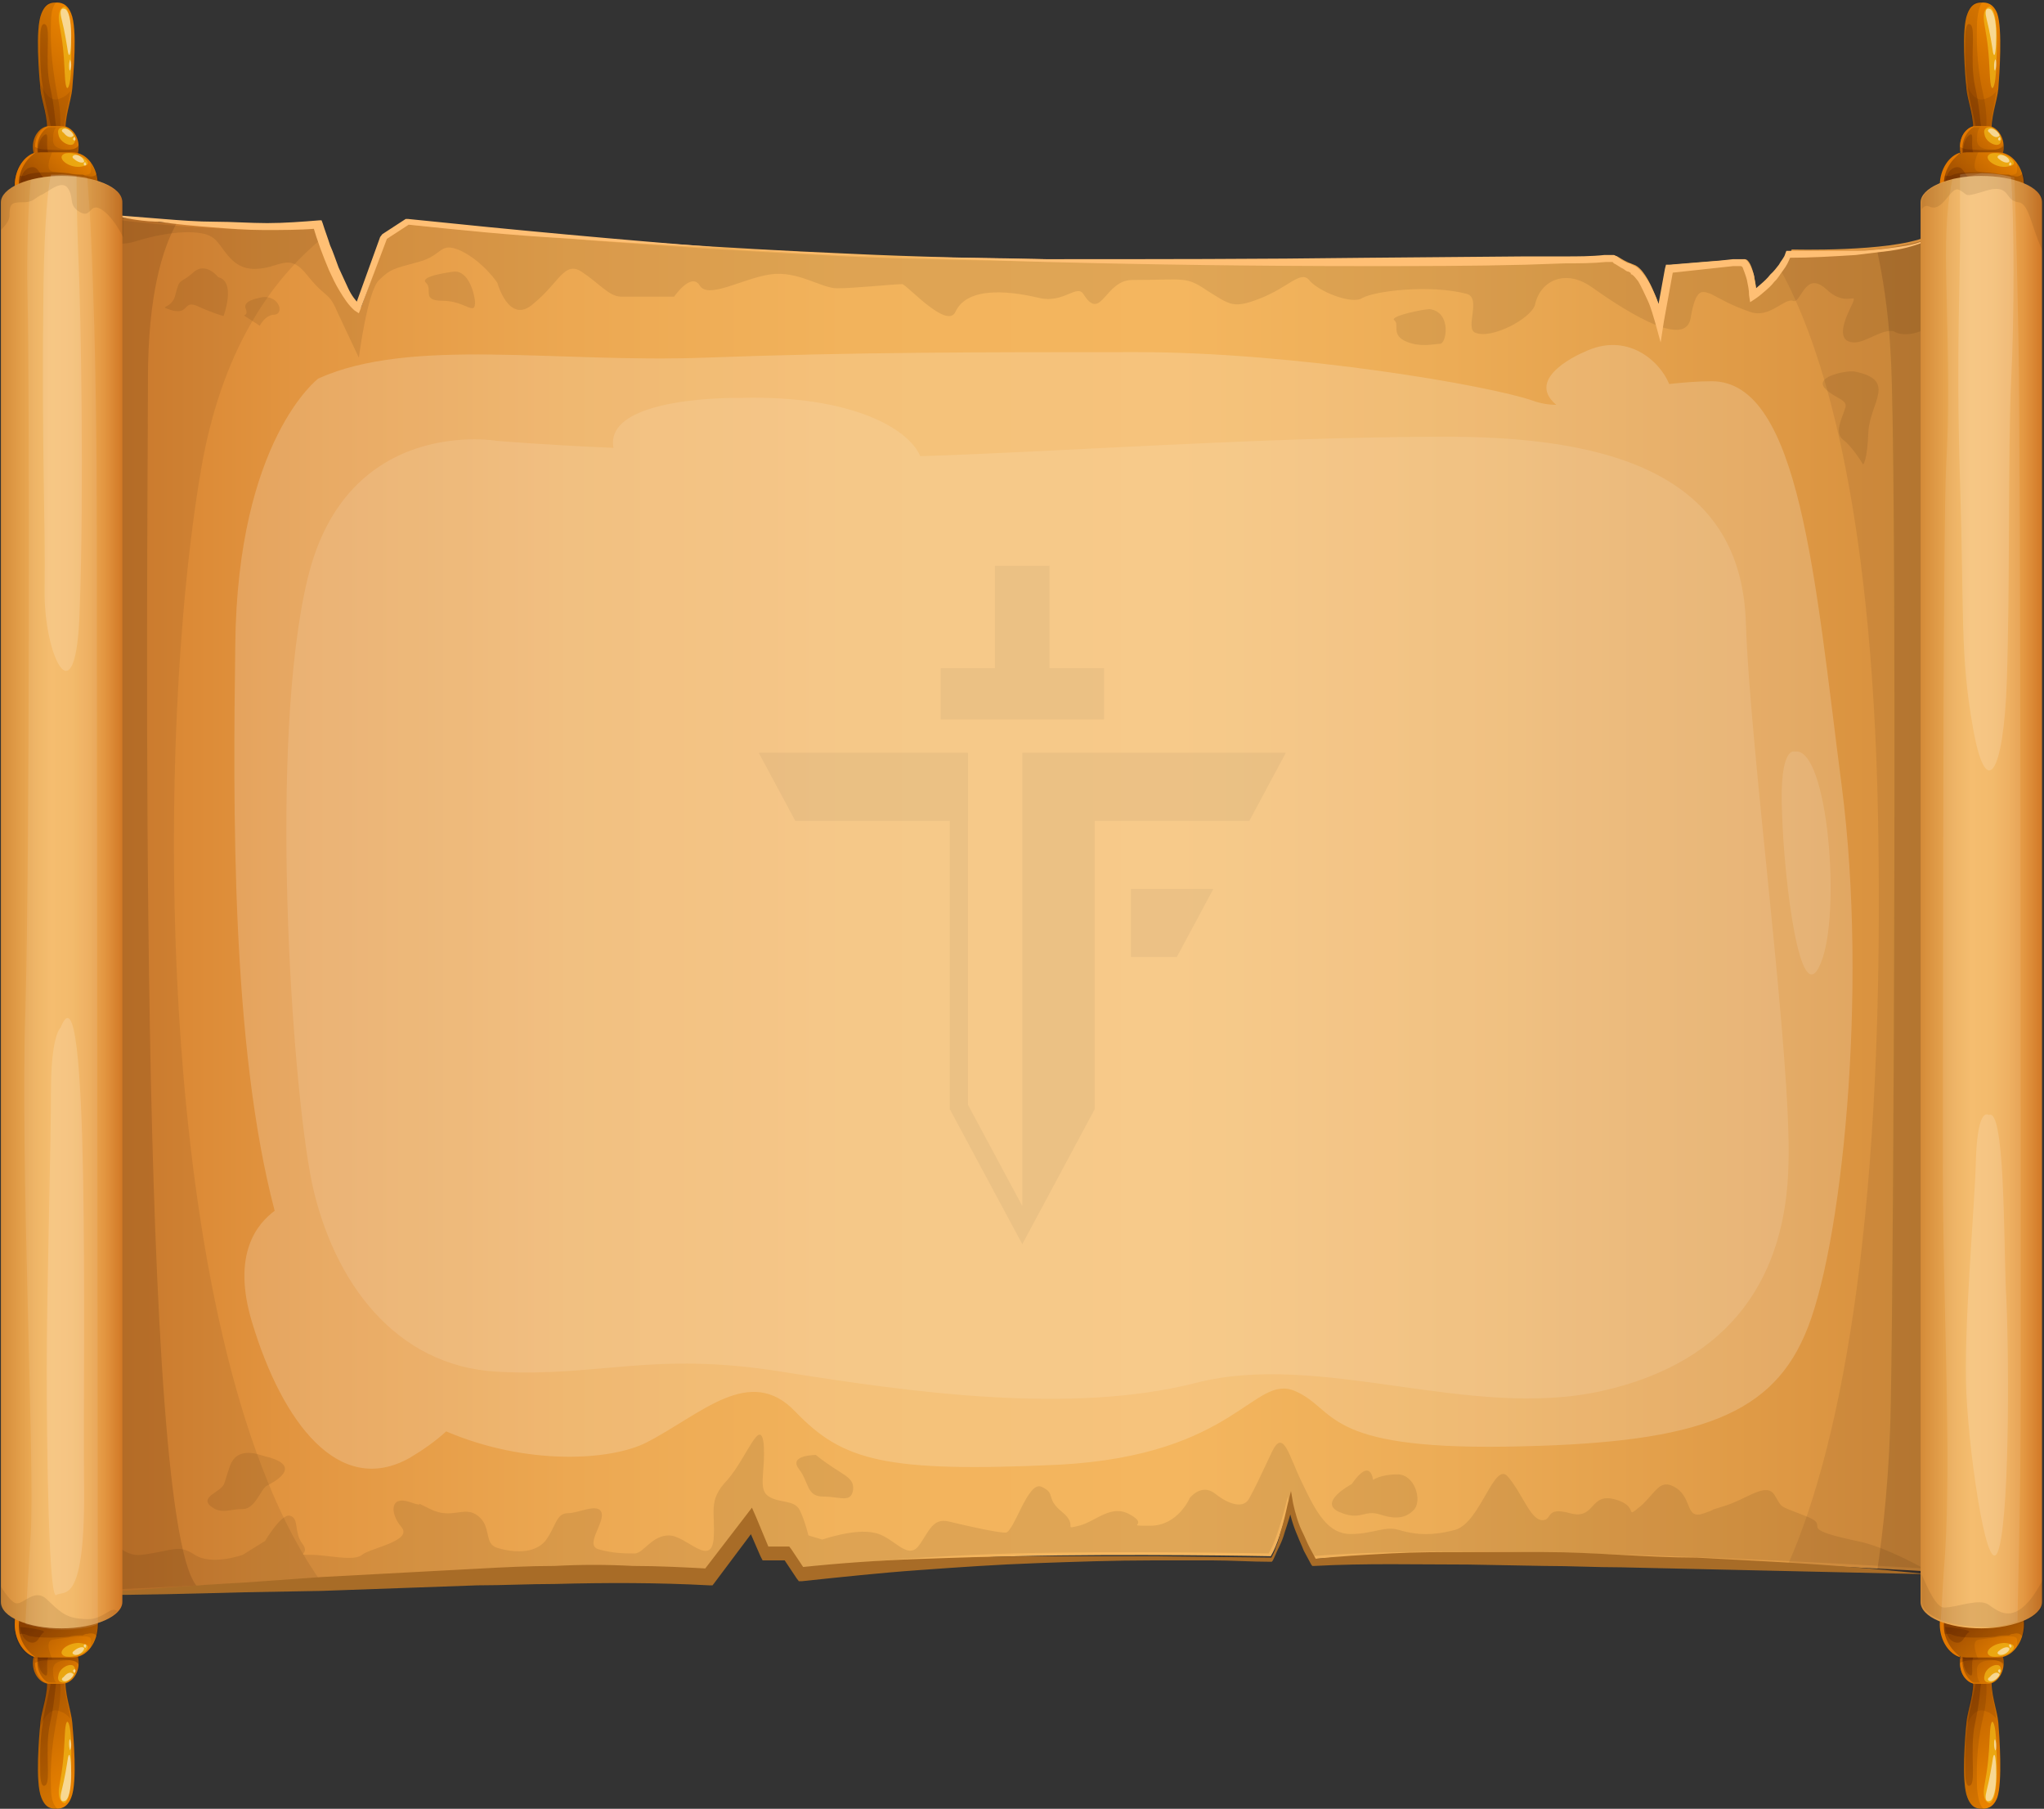 <svg width="1691" height="1496" viewBox="0 0 1691 1496" fill="none" xmlns="http://www.w3.org/2000/svg">
<rect x="0" y="0" width="1691" height="1496" fill="#333333" stroke="none"/>
<path d="M1652.35 11.277C1648.83 2.098 1642.66 2.098 1640.02 2.098C1636.49 2.098 1631.2 2.098 1627.68 11.277C1622.39 23.898 1625.91 62.908 1626.8 73.234C1627.68 83.56 1633.85 97.328 1632.08 111.096C1631.2 117.981 1635.61 116.833 1640.02 114.539C1644.42 116.833 1648.83 117.981 1647.95 111.096C1646.18 98.476 1652.35 83.56 1653.24 73.234C1654.12 61.761 1656.76 23.898 1652.35 11.277Z" fill="url(#paint0_linear_9_7167)"/>
<path opacity="0.11" d="M1635.61 18.16C1636.49 7.834 1638.25 3.245 1640.9 0.95H1640.02C1636.49 0.95 1631.2 0.95 1627.68 10.129C1622.39 22.75 1625.91 61.76 1626.8 72.086C1627.68 82.412 1633.85 96.18 1632.08 109.948C1631.2 116.832 1635.61 115.685 1640.02 113.39C1640.02 113.39 1640.9 113.39 1640.9 114.538C1641.78 113.39 1642.66 113.39 1642.66 113.39C1642.66 113.39 1645.3 98.475 1640.9 78.97C1636.49 59.465 1634.73 41.107 1635.61 18.16Z" fill="#2B0004"/>
<path opacity="0.09" d="M1625.91 66.351C1625.91 68.646 1625.91 70.941 1625.91 72.088C1626.8 82.414 1632.96 96.183 1631.2 109.951C1630.32 116.835 1634.73 115.687 1639.13 113.393C1643.54 115.687 1647.95 116.835 1647.07 109.951C1646.18 98.477 1650.59 85.856 1651.47 75.53C1649.71 77.825 1647.07 80.12 1643.54 81.267C1633.85 85.856 1628.56 74.383 1625.91 66.351Z" fill="#2B0004"/>
<path opacity="0.18" d="M1625.91 29.631C1625.91 29.631 1625.91 17.01 1630.32 20.452C1634.73 23.894 1629.44 50.283 1633.85 70.936C1638.25 91.588 1637.37 95.03 1639.13 105.356C1640.02 116.83 1635.61 115.682 1634.73 106.504C1633.85 98.472 1629.44 84.704 1627.68 69.788C1625.03 56.02 1625.91 29.631 1625.91 29.631Z" fill="#2B0004"/>
<path d="M1657.64 121.421C1657.64 130.6 1651.47 138.631 1644.42 138.631H1634.73C1626.79 138.631 1621.51 130.6 1621.51 121.421C1621.51 112.242 1627.68 104.211 1634.73 104.211H1644.42C1651.47 104.211 1657.64 112.242 1657.64 121.421Z" fill="url(#paint1_linear_9_7167)"/>
<path opacity="0.09" d="M1635.61 138.633H1644.42C1652.35 138.633 1657.64 130.602 1657.64 121.423C1657.64 120.276 1657.64 119.128 1657.64 117.981C1656.76 120.276 1655 123.718 1649.71 123.718C1641.78 123.718 1634.73 122.57 1635.61 114.539C1635.61 106.507 1638.25 105.36 1638.25 105.36H1634.73C1626.79 105.36 1621.51 113.392 1621.51 122.57C1621.51 127.16 1623.27 131.749 1625.03 134.044C1627.68 135.191 1631.2 137.486 1635.61 138.633Z" fill="#2B0004"/>
<path opacity="0.18" d="M1624.15 127.156C1624.15 127.156 1623.27 116.829 1628.56 112.24C1633.85 107.651 1630.32 117.977 1632.08 124.861C1634.73 131.745 1627.68 129.45 1624.15 127.156Z" fill="#2B0004"/>
<path d="M1633.85 104.211C1626.79 105.358 1621.51 112.242 1621.51 121.421C1621.51 126.01 1622.39 129.452 1624.15 131.747C1624.15 130.6 1624.15 130.6 1624.15 129.452C1620.63 112.242 1632.08 105.358 1633.85 104.211Z" fill="#E37800"/>
<path opacity="0.18" d="M1657.64 120.273C1655.88 123.715 1649.71 124.862 1632.08 123.715C1625.91 123.715 1623.27 122.568 1621.51 121.42C1621.51 130.599 1627.68 137.483 1634.73 137.483H1644.42C1651.47 138.631 1657.64 130.599 1657.64 120.273C1657.64 121.42 1657.64 121.42 1657.64 120.273Z" fill="#2B0004"/>
<path d="M1674.39 153.546C1674.39 168.462 1664.69 181.083 1653.23 181.083H1626.79C1615.34 181.083 1605.64 168.462 1605.64 153.546C1605.64 138.631 1615.34 126.01 1626.79 126.01H1653.23C1664.69 126.01 1674.39 138.631 1674.39 153.546Z" fill="url(#paint2_linear_9_7167)"/>
<path opacity="0.09" d="M1674.39 153.546C1674.39 146.662 1671.74 139.778 1668.22 134.041C1669.1 137.483 1669.1 140.925 1668.22 143.22C1665.57 146.662 1648.83 143.22 1638.25 142.073C1629.44 142.073 1635.61 128.304 1636.49 126.01H1625.91C1614.46 126.01 1604.76 138.631 1604.76 153.546C1604.76 168.462 1614.46 181.083 1625.91 181.083H1652.35C1664.69 181.083 1674.39 168.462 1674.39 153.546Z" fill="#2B0004"/>
<path opacity="0.18" d="M1609.17 151.252C1609.17 151.252 1610.05 140.926 1617.1 138.631C1624.15 136.336 1625.03 144.368 1628.56 146.662C1632.97 148.957 1611.81 151.252 1609.17 151.252Z" fill="#2B0004"/>
<path opacity="0.18" d="M1665.57 145.518C1664.69 145.518 1663.81 145.518 1662.05 144.37C1658.52 144.37 1654.12 144.37 1650.59 143.223C1638.25 142.076 1621.51 142.076 1616.22 144.37C1611.81 146.665 1608.29 145.518 1607.41 143.223C1606.52 146.665 1606.52 148.96 1606.52 152.402C1606.52 155.844 1607.41 160.433 1608.29 163.875C1612.69 167.317 1620.63 170.759 1632.96 174.201C1648.83 177.643 1659.4 177.643 1666.46 175.349C1671.74 170.759 1675.27 162.728 1675.27 153.549C1675.27 150.107 1674.39 146.665 1673.51 143.223C1671.74 145.518 1669.1 146.665 1665.57 145.518Z" fill="#2B0004"/>
<path d="M1622.39 126.01C1612.69 128.304 1604.76 139.778 1604.76 153.546C1604.76 158.136 1605.64 162.725 1607.41 166.167C1608.29 162.725 1608.29 159.283 1608.29 155.841C1606.52 137.483 1619.74 128.304 1622.39 126.01Z" fill="#E37800"/>
<path opacity="0.66" d="M1646.18 5.538C1646.18 5.538 1639.13 5.538 1641.78 20.453C1644.42 35.369 1645.3 42.253 1646.18 61.758C1647.07 82.41 1651.47 70.937 1651.47 53.726C1652.35 36.516 1653.24 8.98 1646.18 5.538Z" fill="#F4BF1A"/>
<path opacity="0.54" d="M1647.06 7.833C1645.3 6.685 1640.9 5.538 1643.54 15.864C1646.18 26.19 1647.95 37.664 1648.83 43.401C1650.59 50.285 1651.47 38.811 1651.47 29.632C1651.47 21.601 1650.59 11.275 1647.06 7.833Z" fill="white"/>
<path opacity="0.66" d="M1647.07 105.359C1647.07 105.359 1640.01 104.212 1641.78 111.096C1642.66 117.98 1653.23 122.569 1655 117.98C1657.64 112.243 1649.71 105.359 1647.07 105.359Z" fill="#F4BF1A"/>
<path opacity="0.54" d="M1646.18 106.508C1646.18 106.508 1642.66 107.656 1646.18 109.95C1648.83 113.392 1652.35 114.54 1654.12 112.245C1655 111.098 1649.71 105.361 1646.18 106.508Z" fill="white"/>
<path opacity="0.54" d="M1654.12 113.388C1654.12 113.388 1652.35 114.535 1653.24 115.682C1654.12 116.83 1655 115.682 1655 115.682C1655 114.535 1655 113.388 1654.12 113.388Z" fill="white"/>
<path opacity="0.54" d="M1651.47 53.731C1651.47 56.026 1650.59 58.32 1650.59 58.32C1649.71 58.32 1649.71 56.026 1649.71 53.731C1649.71 51.436 1650.59 49.142 1650.59 49.142C1651.47 49.142 1651.47 51.436 1651.47 53.731Z" fill="white"/>
<path opacity="0.66" d="M1655 127.16C1655 127.16 1646.18 124.865 1644.42 129.455C1643.54 134.044 1654.12 139.781 1662.05 137.486C1670.86 136.339 1663.81 129.455 1655 127.16Z" fill="#F4BF1A"/>
<path opacity="0.54" d="M1654.12 128.303C1654.12 128.303 1650.59 129.45 1654.12 131.745C1656.76 134.04 1660.29 135.187 1662.05 134.04C1663.81 131.745 1657.64 127.156 1654.12 128.303Z" fill="white"/>
<path opacity="0.54" d="M1662.93 134.043C1662.93 134.043 1662.05 135.19 1662.05 136.338C1662.93 137.485 1663.81 136.338 1663.81 136.338C1664.69 135.19 1663.81 135.19 1662.93 134.043Z" fill="white"/>
<path d="M58.917 11.277C55.392 2.098 49.222 2.098 46.578 2.098C43.053 2.098 37.765 2.098 34.24 11.277C28.952 23.898 32.477 62.908 33.358 73.234C34.24 83.56 40.409 97.328 38.646 111.096C37.765 117.981 42.172 116.833 46.578 114.539C50.985 116.833 55.392 117.981 54.51 111.096C52.748 98.476 58.917 83.56 59.798 73.234C60.679 61.761 64.205 23.898 58.917 11.277Z" fill="url(#paint3_linear_9_7167)"/>
<path opacity="0.11" d="M42.172 18.16C42.172 7.834 44.816 3.245 47.46 0.95H46.578C43.053 0.95 37.765 0.95 34.24 10.129C28.952 22.75 32.477 61.76 33.358 72.086C34.24 82.412 40.409 96.18 38.646 109.948C37.765 116.832 42.172 115.685 46.578 113.39C46.578 113.39 47.46 113.39 47.46 114.538C48.341 113.39 49.222 113.39 49.222 113.39C49.222 113.39 51.866 98.475 47.46 78.97C43.934 59.465 41.29 41.107 42.172 18.16Z" fill="#2B0004"/>
<path opacity="0.09" d="M32.477 66.351C32.477 68.646 32.477 70.941 32.477 72.088C33.358 82.414 39.527 96.183 37.765 109.951C36.883 116.835 41.29 115.687 45.696 113.393C50.103 115.687 54.51 116.835 53.628 109.951C51.866 98.477 57.154 85.856 58.035 75.53C56.272 77.825 53.628 80.12 50.103 81.267C41.29 85.856 35.12 74.383 32.477 66.351Z" fill="#2B0004"/>
<path opacity="0.18" d="M33.358 29.631C33.358 29.631 33.358 17.01 37.765 20.452C42.172 23.894 36.884 50.283 41.29 70.936C45.697 91.588 44.816 95.03 46.578 105.356C47.459 116.83 43.053 115.682 42.172 106.504C41.29 98.472 36.884 84.704 35.121 69.788C32.477 56.02 33.358 29.631 33.358 29.631Z" fill="#2B0004"/>
<path d="M65.086 121.421C65.086 130.6 58.917 138.631 50.985 138.631H41.291C33.359 138.631 27.189 130.6 27.189 121.421C27.189 112.242 33.359 104.211 41.291 104.211H50.985C58.917 104.211 65.086 112.242 65.086 121.421Z" fill="url(#paint4_linear_9_7167)"/>
<path opacity="0.09" d="M43.053 138.633H51.867C59.798 138.633 65.968 130.602 65.968 121.423C65.968 120.276 65.968 119.128 65.968 117.981C65.087 120.276 63.324 123.718 58.036 123.718C50.104 123.718 43.053 122.57 43.935 114.539C43.935 106.507 46.579 105.36 46.579 105.36H43.053C35.121 105.36 28.952 113.392 28.952 122.57C28.952 127.16 30.715 131.749 32.477 134.044C35.121 135.191 37.765 137.486 43.053 138.633Z" fill="#2B0004"/>
<path opacity="0.18" d="M31.595 127.156C31.595 127.156 30.714 116.829 36.002 112.24C41.29 107.651 37.765 117.977 39.527 124.861C41.29 131.745 34.239 129.45 31.595 127.156Z" fill="#2B0004"/>
<path d="M41.291 104.211C34.24 105.358 28.952 112.242 28.952 121.421C28.952 126.01 29.834 129.452 31.596 131.747C31.596 130.6 31.596 130.6 31.596 129.452C28.071 112.242 38.647 105.358 41.291 104.211Z" fill="#E37800"/>
<path opacity="0.18" d="M65.086 120.273C63.324 123.715 57.154 124.862 39.528 123.715C33.359 123.715 30.715 122.568 28.952 121.42C28.952 130.599 35.121 137.483 42.172 137.483H51.867C58.917 138.631 65.086 130.599 65.086 120.273C65.086 121.42 65.086 121.42 65.086 120.273Z" fill="#2B0004"/>
<path d="M80.949 153.546C80.949 168.462 71.254 181.083 59.797 181.083H33.358C21.9 181.083 12.206 168.462 12.206 153.546C12.206 138.631 21.9 126.01 33.358 126.01H59.797C72.136 126.01 80.949 138.631 80.949 153.546Z" fill="url(#paint5_linear_9_7167)"/>
<path opacity="0.09" d="M80.949 153.546C80.949 146.662 78.305 139.778 74.78 134.041C75.661 137.483 75.661 140.925 74.78 143.22C72.136 146.662 55.391 143.22 44.815 142.073C36.002 142.073 42.171 128.304 43.052 126.01H32.477C21.019 126.01 11.325 138.631 11.325 153.546C11.325 168.462 21.019 181.083 32.477 181.083H58.916C72.136 181.083 80.949 168.462 80.949 153.546Z" fill="#2B0004"/>
<path opacity="0.18" d="M16.613 151.252C16.613 151.252 17.494 140.926 24.545 138.631C31.595 136.336 32.477 144.368 36.002 146.662C39.527 148.957 18.375 151.252 16.613 151.252Z" fill="#2B0004"/>
<path opacity="0.18" d="M72.136 145.518C71.255 145.518 70.374 145.518 68.611 144.37C65.086 144.37 60.679 144.37 57.154 143.223C44.815 142.076 28.07 142.076 22.782 144.37C18.375 146.665 14.85 145.518 13.969 143.223C13.088 146.665 13.087 148.96 13.087 152.402C13.087 155.844 13.969 160.433 14.85 163.875C19.257 167.317 27.189 170.759 39.527 174.201C55.391 177.643 65.967 177.643 73.018 175.349C78.305 170.759 81.831 162.728 81.831 153.549C81.831 150.107 80.95 146.665 80.068 143.223C79.187 145.518 76.543 146.665 72.136 145.518Z" fill="#2B0004"/>
<path d="M29.832 126.01C20.137 128.304 12.206 139.778 12.206 153.546C12.206 158.136 13.087 162.725 14.85 166.167C15.731 162.725 15.731 159.283 15.731 155.841C13.968 137.483 26.307 128.304 29.832 126.01Z" fill="#E37800"/>
<path opacity="0.66" d="M53.629 5.538C53.629 5.538 46.578 5.538 49.222 20.453C51.866 35.369 52.748 42.253 53.629 61.758C54.51 82.41 58.917 70.937 58.917 53.726C58.917 36.516 59.798 8.98 53.629 5.538Z" fill="#F4BF1A"/>
<path opacity="0.54" d="M54.51 7.833C52.748 6.685 48.341 5.538 50.985 15.864C53.629 26.19 55.392 37.664 56.273 43.401C58.035 50.285 58.917 38.811 58.917 29.632C58.917 21.601 58.035 11.275 54.51 7.833Z" fill="white"/>
<path opacity="0.66" d="M53.627 105.359C53.627 105.359 46.577 104.212 48.339 111.096C49.221 117.98 59.797 122.569 61.559 117.98C65.085 112.243 56.271 105.359 53.627 105.359Z" fill="#F4BF1A"/>
<path opacity="0.54" d="M52.748 106.508C52.748 106.508 49.223 107.656 52.748 109.95C55.392 113.392 58.917 114.54 60.68 112.245C61.561 111.098 56.273 105.361 52.748 106.508Z" fill="white"/>
<path opacity="0.54" d="M61.56 113.388C61.56 113.388 59.798 114.535 60.679 115.682C61.56 116.83 62.442 115.682 62.442 115.682C62.442 114.535 62.442 113.388 61.56 113.388Z" fill="white"/>
<path opacity="0.54" d="M58.916 53.731C58.916 56.026 58.035 58.32 58.035 58.32C57.154 58.32 57.154 56.026 57.154 53.731C57.154 51.436 58.035 49.142 58.035 49.142C58.035 49.142 58.916 51.436 58.916 53.731Z" fill="white"/>
<path opacity="0.66" d="M61.56 127.16C61.56 127.16 52.747 124.865 50.984 129.455C50.103 134.044 60.679 139.781 68.611 137.486C77.424 136.339 70.373 129.455 61.56 127.16Z" fill="#F4BF1A"/>
<path opacity="0.54" d="M61.56 128.303C61.56 128.303 58.035 129.45 61.56 131.745C64.204 134.04 67.729 135.187 69.492 134.04C70.373 131.745 65.085 127.156 61.56 128.303Z" fill="white"/>
<path opacity="0.54" d="M70.374 134.043C70.374 134.043 68.611 135.19 69.492 136.338C70.374 137.485 71.255 136.338 71.255 136.338C71.255 135.19 71.255 135.19 70.374 134.043Z" fill="white"/>
<path d="M1652.35 1486.77C1648.83 1495.95 1642.66 1495.95 1640.02 1495.95C1636.49 1495.95 1631.2 1495.95 1627.68 1486.77C1622.39 1474.15 1625.92 1435.14 1626.8 1424.81C1627.68 1414.49 1633.85 1400.72 1632.08 1386.95C1631.2 1380.07 1635.61 1381.21 1640.02 1383.51C1644.42 1381.21 1648.83 1380.07 1647.95 1386.95C1646.19 1399.57 1652.36 1414.49 1653.24 1424.81C1654.12 1435.14 1656.76 1474.15 1652.35 1486.77Z" fill="url(#paint6_linear_9_7167)"/>
<path opacity="0.11" d="M1635.61 1478.74C1636.49 1489.07 1638.25 1493.66 1640.9 1495.95H1640.02C1636.49 1495.95 1631.2 1495.95 1627.68 1486.77C1622.39 1474.15 1625.92 1435.14 1626.8 1424.81C1627.68 1414.49 1633.85 1400.72 1632.08 1386.95C1631.2 1380.07 1635.61 1381.21 1640.02 1383.51H1640.9C1641.78 1384.66 1642.66 1384.66 1642.66 1384.66C1642.66 1384.66 1645.3 1399.57 1640.9 1419.08C1636.49 1437.43 1634.73 1455.79 1635.61 1478.74Z" fill="#2B0004"/>
<path opacity="0.09" d="M1625.92 1430.55C1625.92 1428.26 1625.92 1425.96 1625.92 1424.81C1626.8 1414.49 1632.97 1400.72 1631.2 1386.95C1630.32 1380.07 1634.73 1381.21 1639.13 1383.51C1643.54 1381.21 1647.95 1380.07 1647.07 1386.95C1646.19 1398.42 1650.59 1411.05 1651.47 1421.37C1649.71 1419.08 1647.07 1416.78 1643.54 1415.64C1633.85 1411.05 1628.56 1422.52 1625.92 1430.55Z" fill="#2B0004"/>
<path opacity="0.18" d="M1625.91 1467.27C1625.91 1467.27 1625.91 1479.89 1630.32 1476.44C1634.73 1473 1629.44 1446.61 1633.85 1425.96C1638.25 1405.31 1637.37 1401.87 1639.13 1391.54C1640.02 1380.07 1635.61 1381.21 1634.73 1390.39C1633.85 1398.42 1629.44 1412.19 1627.68 1427.11C1625.03 1440.88 1625.91 1467.27 1625.91 1467.27Z" fill="#2B0004"/>
<path d="M1657.64 1375.48C1657.64 1366.3 1651.47 1358.27 1644.42 1358.27H1634.73C1626.8 1358.27 1621.51 1366.3 1621.51 1375.48C1621.51 1384.66 1627.68 1392.69 1634.73 1392.69H1644.42C1651.47 1392.69 1657.64 1384.66 1657.64 1375.48Z" fill="url(#paint7_linear_9_7167)"/>
<path opacity="0.09" d="M1635.61 1358.27H1644.42C1652.35 1358.27 1657.64 1366.3 1657.64 1375.48C1657.64 1376.63 1657.64 1377.77 1657.64 1378.92C1656.76 1376.63 1655 1373.18 1649.71 1373.18C1641.78 1373.18 1634.73 1374.33 1635.61 1382.36C1635.61 1390.39 1638.25 1391.54 1638.25 1391.54H1634.73C1626.8 1391.54 1621.51 1383.51 1621.51 1374.33C1621.51 1369.74 1623.27 1365.15 1625.03 1362.86C1627.68 1361.71 1631.2 1359.42 1635.61 1358.27Z" fill="#2B0004"/>
<path opacity="0.18" d="M1624.15 1369.74C1624.15 1369.74 1623.27 1380.07 1628.56 1384.66C1633.85 1389.25 1630.32 1378.92 1632.09 1372.04C1634.73 1365.15 1627.68 1367.45 1624.15 1369.74Z" fill="#2B0004"/>
<path d="M1633.85 1392.69C1626.8 1391.54 1621.51 1384.65 1621.51 1375.48C1621.51 1370.89 1622.39 1367.44 1624.15 1365.15C1624.15 1366.3 1624.15 1366.3 1624.15 1367.44C1620.63 1384.65 1632.08 1391.54 1633.85 1392.69Z" fill="#E37800"/>
<path opacity="0.18" d="M1657.64 1376.63C1655.88 1373.18 1649.71 1372.04 1632.08 1373.18C1625.91 1373.18 1623.27 1374.33 1621.51 1375.48C1621.51 1366.3 1627.68 1359.42 1634.73 1359.42H1644.42C1651.47 1358.27 1657.64 1366.3 1657.64 1376.63C1657.64 1375.48 1657.64 1375.48 1657.64 1376.63Z" fill="#2B0004"/>
<path d="M1674.39 1343.35C1674.39 1328.44 1664.69 1315.81 1653.24 1315.81H1626.8C1615.34 1315.81 1605.64 1328.44 1605.64 1343.35C1605.64 1358.27 1615.34 1370.89 1626.8 1370.89H1653.24C1664.69 1370.89 1674.39 1358.27 1674.39 1343.35Z" fill="url(#paint8_linear_9_7167)"/>
<path opacity="0.09" d="M1674.39 1343.35C1674.39 1350.24 1671.74 1357.12 1668.22 1362.86C1669.1 1359.42 1669.1 1355.97 1668.22 1354.83C1665.57 1351.38 1648.83 1354.83 1638.25 1355.97C1629.44 1355.97 1635.61 1369.74 1636.49 1372.04H1625.91C1614.46 1372.04 1604.76 1359.42 1604.76 1344.5C1604.76 1329.59 1614.46 1316.96 1625.91 1316.96H1652.35C1664.69 1315.82 1674.39 1328.44 1674.39 1343.35Z" fill="#2B0004"/>
<path opacity="0.18" d="M1609.17 1345.65C1609.17 1345.65 1610.05 1355.97 1617.1 1358.27C1624.15 1360.56 1625.03 1352.53 1628.56 1350.24C1632.97 1347.94 1611.81 1345.65 1609.17 1345.65Z" fill="#2B0004"/>
<path opacity="0.18" d="M1665.57 1351.39C1664.69 1351.39 1663.81 1351.39 1662.05 1352.53C1658.52 1352.53 1654.12 1352.53 1650.59 1353.68C1638.25 1354.83 1621.51 1354.83 1616.22 1352.53C1611.81 1350.24 1608.29 1351.39 1607.41 1353.68C1606.53 1350.24 1606.53 1347.94 1606.53 1344.5C1606.53 1341.06 1607.41 1336.47 1608.29 1333.03C1612.7 1329.59 1620.63 1326.14 1632.97 1322.7C1648.83 1319.26 1659.41 1319.26 1666.46 1321.55C1671.74 1326.14 1675.27 1334.18 1675.27 1343.35C1675.27 1346.8 1674.39 1350.24 1673.51 1353.68C1671.74 1351.39 1669.1 1350.24 1665.57 1351.39Z" fill="#2B0004"/>
<path d="M1622.39 1370.89C1612.7 1368.59 1604.76 1357.12 1604.76 1343.35C1604.76 1338.76 1605.64 1334.17 1607.41 1330.73C1608.29 1334.17 1608.29 1337.61 1608.29 1341.05C1606.53 1359.41 1619.75 1368.59 1622.39 1370.89Z" fill="#E37800"/>
<path opacity="0.66" d="M1646.19 1491.36C1646.19 1491.36 1639.14 1491.36 1641.78 1476.44C1644.42 1461.53 1645.3 1454.64 1646.19 1435.14C1647.07 1414.49 1651.47 1425.96 1651.47 1443.17C1652.36 1460.38 1653.24 1487.92 1646.19 1491.36Z" fill="#F4BF1A"/>
<path opacity="0.54" d="M1647.07 1489.06C1645.3 1490.21 1640.9 1491.36 1643.54 1481.03C1646.18 1470.71 1647.95 1459.23 1648.83 1453.5C1650.59 1446.61 1651.47 1458.09 1651.47 1467.26C1651.47 1475.3 1650.59 1485.62 1647.07 1489.06Z" fill="white"/>
<path opacity="0.66" d="M1647.07 1391.54C1647.07 1391.54 1640.02 1392.69 1641.78 1385.8C1642.66 1378.92 1653.24 1374.33 1655 1378.92C1657.64 1384.65 1649.71 1391.54 1647.07 1391.54Z" fill="#F4BF1A"/>
<path opacity="0.54" d="M1646.19 1390.39C1646.19 1390.39 1642.66 1389.25 1646.19 1386.95C1648.83 1383.51 1652.35 1382.36 1654.12 1384.66C1655 1385.8 1649.71 1391.54 1646.19 1390.39Z" fill="white"/>
<path opacity="0.54" d="M1654.12 1383.51C1654.12 1383.51 1652.36 1382.36 1653.24 1381.22C1654.12 1380.07 1655 1381.22 1655 1381.22C1655 1382.36 1655 1383.51 1654.12 1383.51Z" fill="white"/>
<path opacity="0.54" d="M1651.47 1443.17C1651.47 1440.88 1650.59 1438.58 1650.59 1438.58C1649.71 1438.58 1649.71 1440.88 1649.71 1443.17C1649.71 1445.47 1650.59 1447.76 1650.59 1447.76C1651.47 1447.76 1651.47 1445.47 1651.47 1443.17Z" fill="white"/>
<path opacity="0.66" d="M1655 1369.74C1655 1369.74 1646.19 1372.03 1644.42 1367.45C1643.54 1362.86 1654.12 1357.12 1662.05 1359.41C1670.86 1360.56 1663.81 1368.59 1655 1369.74Z" fill="#F4BF1A"/>
<path opacity="0.54" d="M1654.12 1368.6C1654.12 1368.6 1650.59 1367.45 1654.12 1365.15C1656.76 1362.86 1660.29 1361.71 1662.05 1362.86C1663.81 1365.15 1657.64 1369.74 1654.12 1368.6Z" fill="white"/>
<path opacity="0.54" d="M1662.93 1362.86C1662.93 1362.86 1662.05 1361.71 1662.05 1360.56C1662.93 1359.41 1663.81 1360.56 1663.81 1360.56C1664.69 1361.71 1663.81 1362.86 1662.93 1362.86Z" fill="white"/>
<path d="M58.917 1486.77C55.392 1495.95 49.222 1495.95 46.578 1495.95C43.053 1495.95 37.765 1495.95 34.24 1486.77C28.952 1474.15 32.477 1435.14 33.358 1424.81C34.24 1414.49 40.409 1400.72 38.646 1386.95C37.765 1380.07 42.172 1381.21 46.578 1383.51C50.985 1381.21 55.392 1380.07 54.51 1386.95C52.748 1399.57 58.917 1414.49 59.798 1424.81C60.679 1435.14 64.205 1474.15 58.917 1486.77Z" fill="url(#paint9_linear_9_7167)"/>
<path opacity="0.11" d="M42.172 1478.74C42.172 1489.07 44.816 1493.66 47.46 1495.95H46.578C43.053 1495.95 37.765 1495.95 34.24 1486.77C28.952 1474.15 32.477 1435.14 33.358 1424.81C34.24 1414.49 40.409 1400.72 38.646 1386.95C37.765 1380.07 42.172 1381.21 46.578 1383.51H47.46C48.341 1384.66 49.222 1384.66 49.222 1384.66C49.222 1384.66 51.866 1399.57 47.46 1419.08C43.934 1437.43 41.29 1455.79 42.172 1478.74Z" fill="#2B0004"/>
<path opacity="0.09" d="M32.477 1430.55C32.477 1428.26 32.477 1425.96 32.477 1424.81C33.358 1414.49 39.527 1400.72 37.765 1386.95C36.883 1380.07 41.29 1381.21 45.696 1383.51C50.103 1381.21 54.51 1380.07 53.628 1386.95C51.866 1398.42 57.154 1411.05 58.035 1421.37C56.272 1419.08 53.628 1416.78 50.103 1415.64C41.29 1411.05 35.12 1422.52 32.477 1430.55Z" fill="#2B0004"/>
<path opacity="0.18" d="M33.358 1467.27C33.358 1467.27 33.358 1479.89 37.765 1476.44C42.172 1473 36.884 1446.61 41.29 1425.96C45.697 1405.31 44.816 1401.87 46.578 1391.54C47.459 1380.07 43.053 1381.21 42.172 1390.39C41.29 1398.42 36.884 1412.19 35.121 1427.11C32.477 1440.88 33.358 1467.27 33.358 1467.27Z" fill="#2B0004"/>
<path d="M65.086 1375.48C65.086 1366.3 58.917 1358.27 50.985 1358.27H41.291C33.359 1358.27 27.189 1366.3 27.189 1375.48C27.189 1384.66 33.359 1392.69 41.291 1392.69H50.985C58.917 1392.69 65.086 1384.66 65.086 1375.48Z" fill="url(#paint10_linear_9_7167)"/>
<path opacity="0.09" d="M43.053 1358.27H51.867C59.798 1358.27 65.968 1366.3 65.968 1375.48C65.968 1376.63 65.968 1377.77 65.968 1378.92C65.087 1376.63 63.324 1373.18 58.036 1373.18C50.104 1373.18 43.053 1374.33 43.935 1382.36C43.935 1390.39 46.579 1391.54 46.579 1391.54H43.053C35.121 1391.54 28.952 1383.51 28.952 1374.33C28.952 1369.74 30.715 1365.15 32.477 1362.86C35.121 1361.71 37.765 1359.42 43.053 1358.27Z" fill="#2B0004"/>
<path opacity="0.18" d="M31.595 1369.74C31.595 1369.74 30.714 1380.07 36.002 1384.66C41.29 1389.25 37.765 1378.92 39.527 1372.04C41.29 1365.15 34.239 1367.45 31.595 1369.74Z" fill="#2B0004"/>
<path d="M41.291 1392.69C34.24 1391.54 28.952 1384.65 28.952 1375.48C28.952 1370.89 29.834 1367.44 31.596 1365.15C31.596 1366.3 31.596 1366.3 31.596 1367.44C28.071 1384.65 38.647 1391.54 41.291 1392.69Z" fill="#E37800"/>
<path opacity="0.18" d="M65.086 1376.63C63.324 1373.18 57.154 1372.04 39.528 1373.18C33.359 1373.18 30.715 1374.33 28.952 1375.48C28.952 1366.3 35.121 1359.42 42.172 1359.42H51.867C58.917 1358.27 65.086 1366.3 65.086 1376.63C65.086 1375.48 65.086 1375.48 65.086 1376.63Z" fill="#2B0004"/>
<path d="M80.949 1343.35C80.949 1328.44 71.254 1315.81 59.797 1315.81H33.358C21.9 1315.81 12.206 1328.44 12.206 1343.35C12.206 1358.27 21.9 1370.89 33.358 1370.89H59.797C72.136 1370.89 80.949 1358.27 80.949 1343.35Z" fill="url(#paint11_linear_9_7167)"/>
<path opacity="0.09" d="M80.949 1343.35C80.949 1350.24 78.305 1357.12 74.78 1362.86C75.661 1359.42 75.661 1355.97 74.78 1354.83C72.136 1351.38 55.391 1354.83 44.815 1355.97C36.002 1355.97 42.171 1369.74 43.052 1372.04H32.477C21.019 1372.04 11.325 1359.42 11.325 1344.5C11.325 1329.59 21.019 1316.96 32.477 1316.96H58.916C72.136 1315.82 80.949 1328.44 80.949 1343.35Z" fill="#2B0004"/>
<path opacity="0.18" d="M16.613 1345.65C16.613 1345.65 17.494 1355.97 24.545 1358.27C31.595 1360.56 32.477 1352.53 36.002 1350.24C39.527 1347.94 18.375 1345.65 16.613 1345.65Z" fill="#2B0004"/>
<path opacity="0.18" d="M72.136 1351.39C71.255 1351.39 70.374 1351.39 68.611 1352.53C65.086 1352.53 60.679 1352.53 57.154 1353.68C44.815 1354.83 28.07 1354.83 22.782 1352.53C18.375 1350.24 14.85 1351.39 13.969 1353.68C13.088 1350.24 13.087 1347.94 13.087 1344.5C13.087 1341.06 13.969 1336.47 14.85 1333.03C19.257 1329.59 27.189 1326.14 39.527 1322.7C55.391 1319.26 65.967 1319.26 73.018 1321.55C78.305 1326.14 81.831 1334.18 81.831 1343.35C81.831 1346.8 80.95 1350.24 80.068 1353.68C79.187 1351.39 76.543 1350.24 72.136 1351.39Z" fill="#2B0004"/>
<path d="M29.832 1370.89C20.137 1368.59 12.206 1357.12 12.206 1343.35C12.206 1338.76 13.087 1334.17 14.85 1330.73C15.731 1334.17 15.731 1337.61 15.731 1341.05C13.968 1359.41 26.307 1368.59 29.832 1370.89Z" fill="#E37800"/>
<path opacity="0.66" d="M53.629 1491.36C53.629 1491.36 46.578 1491.36 49.222 1476.44C51.866 1461.53 52.748 1454.64 53.629 1435.14C54.51 1414.49 58.917 1425.96 58.917 1443.17C58.917 1460.38 59.798 1487.92 53.629 1491.36Z" fill="#F4BF1A"/>
<path opacity="0.54" d="M54.51 1489.06C52.748 1490.21 48.341 1491.36 50.985 1481.03C53.629 1470.71 55.392 1459.23 56.273 1453.5C58.035 1446.61 58.917 1458.09 58.917 1467.26C58.917 1475.3 58.035 1485.62 54.51 1489.06Z" fill="white"/>
<path opacity="0.66" d="M53.627 1391.54C53.627 1391.54 46.577 1392.69 48.339 1385.8C49.221 1378.92 59.797 1374.33 61.559 1378.92C65.085 1384.65 56.271 1391.54 53.627 1391.54Z" fill="#F4BF1A"/>
<path opacity="0.54" d="M52.748 1390.39C52.748 1390.39 49.223 1389.25 52.748 1386.95C55.392 1383.51 58.917 1382.36 60.68 1384.66C61.561 1385.8 56.273 1391.54 52.748 1390.39Z" fill="white"/>
<path opacity="0.54" d="M61.56 1383.51C61.56 1383.51 59.798 1382.36 60.679 1381.22C61.56 1380.07 62.442 1381.22 62.442 1381.22C62.442 1382.36 62.442 1383.51 61.56 1383.51Z" fill="white"/>
<path opacity="0.54" d="M58.916 1443.17C58.916 1440.88 58.035 1438.58 58.035 1438.58C57.154 1438.58 57.154 1440.88 57.154 1443.17C57.154 1445.47 58.035 1447.76 58.035 1447.76C58.035 1447.76 58.916 1445.47 58.916 1443.17Z" fill="white"/>
<path opacity="0.66" d="M61.56 1369.74C61.56 1369.74 52.747 1372.03 50.984 1367.45C50.103 1362.86 60.679 1357.12 68.611 1359.41C77.424 1360.56 70.373 1368.59 61.56 1369.74Z" fill="#F4BF1A"/>
<path opacity="0.54" d="M61.56 1368.6C61.56 1368.6 58.035 1367.45 61.56 1365.15C64.204 1362.86 67.729 1361.71 69.492 1362.86C70.373 1365.15 65.085 1369.74 61.56 1368.6Z" fill="white"/>
<path opacity="0.54" d="M70.374 1362.86C70.374 1362.86 68.611 1361.71 69.492 1360.56C70.374 1359.41 71.255 1360.56 71.255 1360.56C71.255 1361.71 71.255 1362.86 70.374 1362.86Z" fill="white"/>
<path d="M91.527 178.789C91.527 178.789 194.642 193.705 265.148 185.673C265.148 185.673 282.774 241.893 298.638 254.514L319.79 195.999L339.179 183.378C339.179 183.378 489.005 200.589 701.404 209.767C913.803 220.094 1326.26 214.357 1332.43 212.062C1338.6 209.767 1338.6 214.357 1351.82 218.946C1365.04 223.536 1375.62 262.546 1375.62 262.546L1383.55 218.946C1383.55 218.946 1436.43 214.357 1443.48 214.357C1450.53 214.357 1453.17 240.746 1453.17 240.746C1453.17 240.746 1476.97 223.536 1482.26 206.325C1482.26 206.325 1562.46 208.62 1593.31 195.999C1624.15 183.378 1596.83 1299.75 1596.83 1299.75C1596.83 1299.75 1232.84 1277.95 1086.54 1289.42C1086.54 1289.42 1070.68 1263.04 1067.15 1240.09C1067.15 1240.09 1059.22 1274.51 1051.29 1287.13C1051.29 1287.13 932.311 1284.84 840.653 1287.13C748.996 1289.42 661.744 1299.75 661.744 1299.75L650.287 1282.54H632.661L621.203 1256.15L585.95 1303.19C585.95 1303.19 521.614 1298.6 400.872 1303.19C280.131 1307.78 72.138 1318.11 72.138 1318.11L91.527 178.789Z" fill="url(#paint12_linear_9_7167)"/>
<path opacity="0.08" d="M1592.42 198.297C1561.58 210.918 1481.38 208.623 1481.38 208.623C1479.61 213.212 1476.97 218.949 1472.56 222.391C1506.94 284.348 1548.36 412.852 1553.65 673.3C1559.81 996.853 1525.44 1189.61 1478.73 1295.16C1547.48 1298.61 1595.95 1300.9 1595.95 1300.9C1595.95 1300.9 1623.27 185.676 1592.42 198.297Z" fill="#2D1400"/>
<path opacity="0.14" d="M1592.42 198.297C1582.73 201.739 1567.75 204.033 1552.76 206.328C1557.17 226.981 1562.46 256.812 1564.22 294.674C1569.51 384.168 1566.86 1033.57 1564.22 1160.92C1563.34 1218.29 1558.05 1265.33 1552.76 1300.9C1580.08 1302.05 1595.95 1303.2 1595.95 1303.2C1595.95 1303.2 1623.27 185.676 1592.42 198.297Z" fill="#2D1400"/>
<path opacity="0.08" d="M166.439 387.607C183.184 291.229 222.844 232.715 267.791 195.999C266.029 190.263 264.266 185.673 264.266 185.673C193.76 192.557 90.645 178.789 90.645 178.789L71.256 1319.26C71.256 1319.26 167.32 1314.67 266.91 1310.08C129.423 1119.62 125.898 623.961 166.439 387.607Z" fill="#2D1400"/>
<path opacity="0.14" d="M122.373 314.176C122.373 243.041 134.712 205.178 146.169 184.526C114.441 182.231 91.527 178.789 91.527 178.789L72.138 1319.26C72.138 1319.26 111.797 1316.96 166.439 1314.67C165.558 1314.67 164.677 1313.52 164.677 1313.52C112.679 1274.51 122.373 455.301 122.373 314.176Z" fill="#2D1400"/>
<path opacity="0.1" d="M1595.95 1299.75C1575.68 1288.28 1553.65 1277.95 1536.02 1274.51C1482.26 1263.04 1517.51 1263.04 1493.72 1253.86C1470.8 1244.68 1475.21 1248.12 1468.16 1236.65C1461.11 1225.17 1445.24 1240.09 1425.85 1245.83C1407.35 1251.56 1425.85 1245.83 1409.99 1251.56C1394.13 1257.3 1400.3 1240.09 1387.08 1230.91C1372.97 1221.73 1370.33 1234.35 1357.11 1245.83C1343.01 1257.3 1357.11 1245.83 1335.96 1240.09C1314.81 1234.35 1320.09 1257.3 1298.94 1251.56C1277.79 1245.83 1284.84 1257.3 1276.03 1257.3C1266.33 1257.3 1260.16 1236.65 1247.83 1221.73C1236.37 1206.82 1224.91 1259.6 1203.76 1265.33C1182.61 1271.07 1168.51 1268.77 1157.05 1265.33C1145.59 1261.89 1135.9 1268.77 1117.39 1268.77C1098.88 1268.77 1089.19 1251.56 1077.73 1227.47C1066.27 1204.52 1061.87 1180.43 1052.17 1201.08C1042.48 1221.73 1038.07 1230.91 1033.66 1238.94C1029.26 1248.12 1016.92 1244.68 1005.46 1235.5C994.004 1226.32 984.31 1238.94 984.31 1238.94C984.31 1238.94 974.615 1261.89 951.7 1261.89C928.786 1261.89 951.7 1261.89 934.955 1252.71C919.091 1243.53 906.753 1258.45 892.652 1261.89C878.55 1265.33 892.652 1261.89 878.551 1250.42C864.449 1238.94 874.144 1235.5 861.805 1229.76C850.348 1224.03 838.891 1267.63 831.84 1267.63C824.79 1267.63 799.231 1261.89 785.13 1258.45C771.029 1255.01 768.385 1267.63 759.572 1279.1C749.877 1290.57 738.42 1269.92 722.556 1267.63C706.692 1264.18 680.252 1273.36 680.252 1273.36L668.795 1269.92C668.795 1269.92 666.151 1258.45 661.744 1249.27C657.338 1240.09 644.999 1243.53 636.186 1237.8C626.491 1232.06 633.542 1217.14 631.779 1194.2C629.135 1171.25 617.678 1205.67 601.814 1224.03C585.069 1241.24 592.12 1250.42 590.357 1273.36C587.713 1296.31 567.442 1269.92 553.341 1269.92C539.24 1269.92 532.19 1284.84 525.139 1284.84C518.088 1284.84 506.631 1284.84 495.174 1281.39C483.717 1277.95 499.58 1260.74 497.818 1251.56C495.174 1242.38 479.31 1251.56 469.615 1251.56C459.921 1251.56 459.921 1263.04 451.108 1274.51C441.413 1285.98 422.905 1283.69 411.448 1280.25C399.991 1276.81 407.041 1263.04 395.584 1253.86C384.127 1244.68 374.432 1257.3 355.924 1248.12C337.417 1238.94 355.924 1248.12 339.179 1242.38C322.434 1236.65 322.434 1251.56 332.129 1263.04C341.823 1274.51 306.57 1280.25 299.52 1285.98C292.469 1291.72 271.317 1285.98 257.216 1285.98C243.115 1285.98 257.216 1285.98 250.165 1276.81C243.115 1267.63 247.521 1256.15 240.471 1253.86C233.42 1250.42 219.319 1274.51 219.319 1274.51L200.811 1285.98C200.811 1285.98 175.253 1295.16 161.152 1285.98C147.05 1276.81 144.406 1282.54 117.085 1285.98C88.883 1289.43 74.782 1236.65 74.782 1236.65H72.138L70.375 1315.82C70.375 1315.82 278.368 1305.49 399.109 1300.9C519.851 1296.31 584.188 1300.9 584.188 1300.9L619.441 1253.86L630.898 1280.25H648.525L659.982 1297.46C659.982 1297.46 747.233 1287.13 838.891 1284.84C930.549 1282.54 1049.53 1284.84 1049.53 1284.84C1057.46 1272.22 1065.39 1237.8 1065.39 1237.8C1068.92 1259.6 1084.78 1287.13 1084.78 1287.13C1231.08 1274.51 1595.07 1297.46 1595.07 1297.46C1595.07 1297.46 1595.95 1300.9 1595.95 1299.75Z" fill="#2D1400"/>
<path d="M1595.95 1302.05L1341.25 1296.31C1320.09 1296.31 1298.94 1295.16 1277.79 1295.16L1214.33 1294.01C1172.03 1294.01 1129.73 1292.87 1087.42 1295.16H1085.66L1084.78 1294.01C1083.02 1290.57 1080.37 1285.98 1078.61 1282.54C1076.85 1277.95 1075.09 1274.51 1073.32 1269.92C1069.8 1261.89 1067.15 1252.71 1065.39 1243.53H1069.8C1068.03 1251.56 1065.39 1259.59 1062.75 1267.62C1061.87 1271.07 1060.1 1275.66 1058.34 1279.1C1056.58 1282.54 1054.82 1287.13 1053.05 1290.57L1052.17 1291.72H1051.29C1035.43 1291.72 1018.68 1290.57 1002.82 1290.57H954.344C921.735 1290.57 889.126 1291.72 857.398 1292.87C824.789 1294.01 792.18 1296.31 760.452 1298.6C727.843 1300.9 696.116 1304.34 663.506 1307.78H660.863L659.1 1305.49L647.643 1288.28L652.049 1290.57H634.423H630.898L629.135 1287.13L617.678 1260.74L626.491 1261.89L591.238 1308.93L589.475 1311.22H586.831C544.528 1308.93 501.343 1308.93 459.039 1310.08C437.887 1310.08 415.854 1311.22 394.702 1311.22L330.366 1313.52L266.029 1315.81L201.692 1316.96C158.507 1318.11 116.204 1319.26 73.019 1319.26V1318.11C116.204 1314.67 158.507 1311.22 201.692 1308.93L266.029 1304.34L330.366 1300.9L394.702 1297.46C415.854 1296.31 437.887 1295.16 459.039 1295.16C480.191 1294.01 502.224 1294.01 523.376 1295.16C544.528 1295.16 566.561 1296.31 587.713 1297.46L581.543 1299.75L616.796 1253.86L622.084 1246.97L625.61 1255L637.067 1282.54L632.66 1279.1H650.287H652.931L654.693 1281.39L666.151 1298.6L661.744 1296.31C694.353 1292.87 726.962 1290.57 759.571 1289.42C792.18 1288.28 824.789 1287.13 857.398 1287.13C890.007 1287.13 922.616 1287.13 955.225 1287.13L1053.05 1288.28L1051.29 1289.42C1053.05 1285.98 1054.81 1282.54 1055.7 1279.1C1057.46 1275.66 1058.34 1271.07 1059.22 1267.62C1061.87 1259.59 1063.63 1251.56 1065.39 1243.53L1068.04 1233.2L1069.8 1243.53C1071.56 1251.56 1074.2 1260.74 1077.73 1267.62C1079.49 1271.07 1081.25 1275.66 1083.02 1279.1C1084.78 1282.54 1087.42 1287.13 1089.19 1290.57L1086.54 1289.42C1107.69 1287.13 1128.85 1285.98 1150 1284.83C1171.15 1283.69 1192.3 1283.69 1213.45 1283.69C1234.61 1283.69 1255.76 1283.69 1276.91 1283.69C1298.06 1283.69 1319.21 1284.83 1340.36 1285.98C1361.52 1287.13 1382.67 1288.28 1403.82 1288.28C1424.97 1289.42 1446.12 1290.57 1467.28 1291.72C1509.58 1294.01 1551.88 1297.46 1595.07 1302.05H1595.95Z" fill="#A86C27"/>
<path opacity="0.1" d="M1603 263.696C1600.36 221.244 1596.83 197.15 1592.42 198.297C1561.58 210.918 1481.38 208.623 1481.38 208.623C1475.21 225.833 1452.29 243.044 1452.29 243.044C1452.29 243.044 1450.53 216.655 1442.6 216.655C1434.67 216.655 1382.67 221.244 1382.67 221.244L1374.74 264.843C1374.74 264.843 1365.04 225.833 1350.94 221.244C1337.72 216.655 1337.72 210.918 1331.55 214.36C1325.38 216.654 912.922 221.244 700.522 212.065C488.123 201.739 338.297 185.676 338.297 185.676L318.908 198.297L297.756 256.812C281.893 244.191 264.266 187.971 264.266 187.971C193.76 194.855 90.645 181.087 90.645 181.087V198.297C95.052 201.739 102.102 202.886 112.678 199.444C142.643 190.266 166.439 190.266 175.252 196.002C184.947 201.739 189.353 222.391 210.505 222.391C231.657 222.391 238.708 207.476 254.571 228.128C271.317 248.78 271.317 239.601 280.13 260.254C289.825 280.906 296.875 295.822 296.875 295.822C296.875 295.822 303.926 240.749 313.62 231.57C323.315 222.391 325.078 222.391 346.229 216.655C367.381 210.918 362.975 199.444 381.482 207.476C399.99 216.655 411.447 233.865 411.447 233.865C411.447 233.865 421.142 269.433 441.413 251.075C462.564 233.865 466.971 215.507 481.072 224.686C495.173 233.865 503.987 245.338 513.681 245.338C523.376 245.338 557.747 245.338 557.747 245.338C557.747 245.338 571.849 224.686 578.899 236.16C585.95 247.633 614.152 230.423 637.067 226.981C659.981 223.539 679.37 238.454 692.59 238.454C706.692 238.454 739.301 235.012 746.351 235.012C749.877 235.012 783.367 272.875 790.417 257.959C800.993 235.012 840.653 241.896 860.042 246.486C879.431 251.075 890.889 235.012 896.177 243.044C911.159 267.138 913.803 231.57 936.717 231.57C980.784 231.57 980.784 228.128 999.291 240.749C1017.8 252.222 1020.44 255.664 1043.36 246.486C1066.27 237.307 1075.97 223.539 1083.02 231.57C1090.07 240.749 1118.27 252.222 1127.08 246.486C1136.78 240.749 1182.61 235.012 1213.45 243.044C1225.79 246.486 1211.69 271.727 1220.5 275.169C1233.72 280.906 1266.33 263.696 1269.86 252.222C1274.27 231.57 1295.42 222.391 1316.57 237.307C1337.72 252.222 1393.24 290.085 1398.53 263.696C1402.94 237.307 1408.23 240.749 1415.28 243.044C1422.33 246.486 1431.14 252.222 1447.89 257.959C1463.75 263.696 1476.09 246.486 1483.14 248.78C1490.19 252.222 1492.83 222.391 1511.34 239.602C1529.85 256.812 1539.54 236.16 1529.85 256.812C1520.15 277.464 1525.44 283.201 1534.26 283.201C1543.95 283.201 1557.17 271.727 1566.86 274.022C1573.03 278.612 1591.54 277.464 1603 263.696Z" fill="#2D1400"/>
<path d="M91.526 177.641C105.627 178.788 120.61 179.936 134.711 181.083C148.812 182.231 163.795 183.378 177.896 183.378C191.997 183.378 206.98 184.525 221.081 184.525C235.182 184.525 250.164 183.378 264.266 182.231H266.028L266.91 184.525C268.672 190.262 271.316 197.146 273.079 202.883C275.723 208.62 277.486 214.356 280.13 221.24C282.774 226.977 285.417 232.714 288.061 238.451C290.705 244.187 294.231 248.777 297.756 252.219L293.349 254.514L314.501 195.999L315.383 194.851L316.264 193.704L335.653 181.083H336.534H337.416C425.548 190.262 512.8 198.294 600.932 205.178C644.998 208.62 689.065 210.914 733.131 212.062C777.197 213.209 821.263 213.209 865.33 214.356C953.462 214.356 1041.59 214.356 1129.73 213.209L1261.93 212.062H1294.53C1305.11 212.062 1316.57 212.062 1327.14 210.914H1328.03H1328.91H1329.79C1330.67 210.914 1330.67 210.914 1331.55 210.914C1332.43 210.914 1334.19 210.914 1335.08 210.914C1335.96 210.914 1336.84 212.062 1337.72 212.062C1340.36 214.356 1342.13 215.504 1344.77 216.651C1345.65 217.798 1347.41 217.798 1348.3 217.798L1350.06 218.946C1350.94 218.946 1351.82 220.093 1352.7 220.093C1356.23 222.388 1357.99 224.683 1360.63 228.125C1365.04 233.861 1367.69 240.745 1370.33 246.482C1372.97 253.366 1374.74 259.103 1376.5 265.987H1369.45L1377.38 222.388L1378.26 218.946H1380.91L1423.21 215.504L1433.78 214.356H1439.07H1440.84H1441.72H1442.6C1444.36 214.356 1445.24 215.504 1446.12 216.651C1447.89 218.946 1448.77 221.24 1449.65 223.535C1450.53 225.83 1451.41 228.125 1451.41 230.419C1452.29 235.009 1453.17 239.598 1453.17 244.187L1448.77 241.893C1451.41 239.598 1454.05 237.303 1456.7 235.009C1459.34 232.714 1461.99 230.419 1464.63 226.977C1467.27 224.683 1469.92 221.241 1471.68 218.946C1473.44 215.504 1476.09 213.209 1476.97 209.767L1477.85 207.472H1479.61C1488.43 207.472 1498.12 207.472 1507.82 207.472C1517.51 207.472 1526.32 207.472 1536.02 207.472C1544.83 207.472 1554.53 206.325 1563.34 205.178C1572.15 204.03 1581.85 202.883 1590.66 199.441V200.588C1581.85 204.03 1572.15 206.325 1563.34 207.472C1553.64 208.62 1544.83 209.767 1535.14 210.914C1516.63 212.062 1498.12 213.209 1479.61 213.209L1481.38 212.062C1479.61 216.651 1477.85 220.093 1475.21 223.535C1472.56 226.977 1470.8 230.419 1468.16 232.714C1465.51 236.156 1462.87 238.451 1460.22 240.745C1457.58 243.04 1454.94 245.335 1451.41 247.63L1447.89 249.924L1447 244.187C1447 239.598 1446.12 236.156 1445.24 231.567C1444.36 228.125 1442.6 223.535 1441.72 221.24C1440.84 220.093 1440.83 220.093 1439.07 220.093H1433.78L1423.21 221.24L1380.91 225.83L1384.43 222.388L1376.5 265.987L1373.85 283.197L1369.45 267.135C1367.68 261.398 1365.92 254.514 1363.28 248.777C1360.63 243.04 1357.99 237.303 1355.35 232.714C1353.58 230.419 1351.82 228.125 1350.06 226.977C1349.18 226.977 1349.18 226.977 1349.18 225.83L1347.41 224.683C1345.65 224.683 1344.77 223.535 1343.01 222.388C1340.36 221.241 1337.72 218.946 1335.08 217.798C1334.19 216.651 1334.19 216.651 1333.31 216.651C1333.31 216.651 1333.31 216.651 1332.43 216.651H1331.55C1330.67 216.651 1329.79 216.651 1329.79 216.651H1328.91C1317.45 217.798 1306.87 217.798 1295.42 217.798L1261.93 218.946C1217.86 220.093 1173.79 220.093 1129.73 220.093C1041.59 220.093 953.462 218.946 865.33 216.651C821.263 215.504 777.197 213.209 733.131 212.062L667.031 208.62L600.932 205.178C556.866 202.883 512.799 200.588 468.733 197.146C424.667 194.851 380.601 190.262 336.534 185.673H338.297L318.908 198.293L320.67 195.999L298.637 254.514L296.875 259.103L293.349 256.808C288.062 252.219 284.536 246.482 281.011 240.745C277.486 235.009 274.842 229.272 272.198 223.535C266.91 210.914 262.503 199.441 258.978 186.82L261.622 189.115C247.52 190.262 232.538 190.262 218.437 190.262C204.336 190.262 189.353 189.115 175.252 187.967C161.151 186.82 146.168 185.673 132.067 183.378C119.728 183.378 105.627 181.083 91.526 177.641Z" fill="#FFBF74"/>
<path d="M0.75 1324.99C0.75 1337.61 23.664 1346.79 50.986 1346.79C79.188 1346.79 101.221 1336.47 101.221 1324.99V167.317C101.221 154.696 78.307 145.517 50.986 145.517C22.783 145.517 0.75 155.843 0.75 167.317V1324.99Z" fill="url(#paint13_linear_9_7167)"/>
<path opacity="0.1" d="M25.428 148.958C23.665 168.463 21.903 202.883 22.784 246.483C24.547 314.177 24.547 713.455 21.021 836.221C16.615 958.988 28.953 1212.55 25.428 1268.77C23.665 1298.6 21.902 1324.99 21.021 1343.35C29.834 1345.64 39.529 1347.94 50.986 1347.94C62.444 1347.94 73.019 1346.79 80.951 1343.35C80.951 1324.99 80.07 553.973 80.07 431.206C80.07 307.292 76.545 212.062 73.901 169.61C73.019 161.579 73.019 154.695 72.138 146.663C65.969 145.516 58.918 144.369 50.986 144.369C41.292 145.516 32.478 146.663 25.428 148.958Z" fill="white"/>
<path d="M1588.9 1324.99C1588.9 1337.61 1611.81 1346.79 1639.13 1346.79C1667.34 1346.79 1689.37 1336.47 1689.37 1324.99V167.317C1689.37 154.696 1666.46 145.517 1639.13 145.517C1610.93 145.517 1588.9 155.843 1588.9 167.317V1324.99Z" fill="url(#paint14_linear_9_7167)"/>
<path opacity="0.1" d="M1615.34 147.809C1611.81 162.725 1609.17 187.967 1610.05 225.829C1611.81 303.849 1612.69 339.417 1610.05 385.311C1607.41 431.205 1607.41 866.051 1607.41 971.607C1607.41 1078.31 1614.46 1201.08 1609.17 1284.83C1607.41 1307.78 1606.53 1326.14 1605.64 1339.91C1614.46 1343.35 1626.8 1345.64 1640.02 1345.64C1650.59 1345.64 1661.17 1344.5 1669.1 1341.05C1669.1 1318.11 1671.74 1265.33 1671.74 1139.12C1671.74 941.776 1671.74 381.869 1669.98 286.639C1669.1 243.039 1668.22 190.261 1666.46 146.662C1658.52 144.367 1648.83 143.22 1639.13 143.22C1631.2 145.515 1623.27 146.662 1615.34 147.809Z" fill="white"/>
<path opacity="0.15" d="M1660.29 562.003C1662.93 481.688 1661.17 372.69 1663.81 315.323C1666.45 262.544 1666.45 184.525 1663.81 146.662C1656.76 144.367 1647.95 143.22 1639.13 143.22C1632.96 143.22 1626.8 143.22 1621.51 144.367C1621.51 153.546 1621.51 163.872 1621.51 178.788C1622.39 216.65 1617.98 286.639 1621.51 397.932C1625.03 509.225 1621.51 541.351 1632.08 601.013C1642.66 662.97 1657.64 642.318 1660.29 562.003Z" fill="white"/>
<path opacity="0.1" d="M1640.01 145.517C1611.81 145.517 1589.78 155.843 1589.78 167.317V173.053C1591.54 170.759 1593.3 169.611 1595.95 170.759C1607.41 176.495 1613.58 153.548 1620.63 156.99C1627.68 160.432 1625.03 162.727 1633.85 160.432C1642.66 158.138 1649.71 154.696 1655.88 156.99C1662.05 159.285 1661.17 166.169 1669.98 167.317C1678.79 168.464 1680.56 187.969 1689.37 206.326C1689.37 207.474 1690.25 207.474 1690.25 208.621V167.317C1690.25 155.843 1667.34 145.517 1640.01 145.517Z" fill="#2D1400"/>
<path opacity="0.15" d="M36.001 235.009C34.239 370.397 37.764 432.354 36.883 487.426C36.001 542.499 63.322 598.72 65.966 503.489C69.492 407.112 66.848 256.809 65.085 218.946C64.204 199.441 63.322 169.61 63.322 145.516C59.797 145.516 55.391 144.369 50.984 144.369C47.459 144.369 44.815 144.369 42.171 144.369C39.527 156.99 36.883 182.231 36.001 235.009Z" fill="white"/>
<path opacity="0.15" d="M50.104 849.99C50.104 849.99 42.172 855.726 42.172 902.768C42.172 949.809 38.647 1066.84 38.647 1133.39C38.647 1199.93 40.409 1323.85 46.578 1319.26C52.748 1314.67 71.255 1330.73 69.493 1222.88C68.612 1115.03 74.781 786.885 50.104 849.99Z" fill="white"/>
<path opacity="0.18" d="M1523.68 650.348C1501.65 480.541 1489.31 315.322 1416.16 315.322C1403.82 315.322 1391.48 316.469 1380.91 317.617C1372.97 298.112 1345.65 274.018 1310.4 291.228C1310.4 291.228 1260.16 311.88 1287.48 334.827C1281.32 334.827 1274.26 333.68 1268.1 331.385C1231.96 318.764 1071.56 291.228 940.243 291.228C808.925 291.228 707.573 291.228 583.306 295.817C459.92 300.407 340.06 278.607 263.385 313.027C263.385 313.027 196.404 363.511 194.641 533.319C192.879 665.264 191.116 864.903 227.25 1001.44C213.149 1011.76 191.116 1037.01 208.743 1094.37C233.42 1175.84 280.13 1238.94 339.179 1205.67C350.636 1198.78 360.33 1191.9 369.144 1183.87C436.124 1212.55 505.749 1207.96 534.833 1193.05C579.781 1170.1 620.322 1127.65 658.219 1167.8C696.997 1207.96 731.368 1218.29 876.787 1211.4C1023.09 1203.37 1037.19 1135.68 1071.56 1150.59C1105.93 1165.51 1093.59 1198.78 1246.06 1196.49C1397.65 1194.19 1462.87 1173.54 1492.83 1104.7C1523.68 1035.86 1545.71 820.156 1523.68 650.348Z" fill="white"/>
<path opacity="0.11" d="M1444.36 514.965C1440.84 407.114 1357.99 361.22 1197.59 361.22C1046 361.22 875.025 373.841 761.334 377.283C751.639 354.336 704.048 326.799 613.271 329.094C613.271 329.094 499.58 326.799 507.512 370.399C451.989 368.104 411.448 364.662 411.448 364.662C411.448 364.662 287.181 342.862 254.572 478.25C221.963 612.49 241.352 897.033 258.097 978.495C275.724 1059.96 326.84 1129.95 411.448 1134.53C496.055 1139.12 540.121 1117.32 646.761 1134.53C754.283 1151.74 886.482 1170.1 989.597 1143.71C1092.71 1117.32 1215.22 1174.69 1324.5 1150.6C1433.79 1126.5 1477.85 1054.22 1479.61 962.432C1482.26 874.086 1447.89 622.816 1444.36 514.965Z" fill="white"/>
<path opacity="0.11" d="M1484.9 621.664C1484.9 621.664 1471.68 615.928 1474.32 673.295C1476.09 729.515 1489.31 837.366 1506.05 797.209C1523.68 757.052 1512.22 617.075 1484.9 621.664Z" fill="white"/>
<path opacity="0.1" d="M50.986 145.517C22.783 145.517 0.75 155.843 0.75 167.317V190.264C4.275 186.822 7.801 182.232 7.801 178.79C7.801 168.464 9.563 167.317 18.377 167.317C27.19 167.317 27.19 165.022 33.359 161.58C39.528 159.285 50.985 147.812 56.273 155.843C61.561 163.875 56.273 169.611 65.968 175.348C75.663 181.085 73.9 167.317 83.594 173.053C93.289 178.79 101.221 194.853 101.221 194.853C101.221 194.853 101.221 194.853 102.102 196V168.464C101.221 155.843 79.188 145.517 50.986 145.517Z" fill="#2D1400"/>
<path opacity="0.1" d="M89.764 1333.02C80.069 1338.76 77.425 1339.91 65.968 1338.76C53.63 1337.61 48.342 1331.88 38.647 1322.7C28.952 1313.52 20.139 1326.14 13.97 1326.14C10.445 1326.14 5.157 1319.25 0.75 1312.37V1324.99C0.75 1337.61 23.664 1346.79 50.986 1346.79C72.137 1346.79 90.645 1341.05 97.696 1331.88C95.933 1333.02 95.052 1329.58 89.764 1333.02Z" fill="#2D1400"/>
<path opacity="0.1" d="M1690.25 1324.99V1306.63C1686.73 1312.37 1682.32 1320.4 1677.91 1324.99C1663.81 1341.05 1653.23 1333.02 1645.3 1327.29C1637.37 1321.55 1618.86 1329.58 1608.29 1329.58C1602.12 1329.58 1595.07 1314.67 1589.78 1302.04V1323.84C1589.78 1336.46 1612.69 1345.64 1640.01 1345.64C1667.34 1347.94 1690.25 1337.61 1690.25 1324.99Z" fill="#2D1400"/>
<path opacity="0.15" d="M1645.3 922.271C1645.3 922.271 1636.49 914.24 1634.73 956.692C1633.85 999.143 1624.15 1098.96 1626.8 1152.89C1629.44 1207.96 1645.3 1315.81 1654.12 1279.1C1662.93 1243.53 1662.05 1109.29 1659.41 1065.69C1657.64 1020.94 1658.52 915.387 1645.3 922.271Z" fill="white"/>
<path opacity="0.1" d="M375.314 224.682C375.314 224.682 346.23 228.124 352.399 233.861C358.568 239.598 347.992 248.777 366.5 248.777C385.008 248.777 393.821 262.545 392.94 248.777C391.177 236.156 385.008 223.535 375.314 224.682Z" fill="#2D1400"/>
<path opacity="0.1" d="M180.54 229.271C180.54 229.271 169.964 215.503 159.389 225.829C148.813 235.008 148.813 229.271 145.287 243.039C142.643 256.807 128.542 252.218 142.643 256.807C156.744 260.249 151.457 247.629 163.795 253.365C176.134 259.102 184.947 261.397 184.947 261.397C184.947 261.397 195.523 232.713 180.54 229.271Z" fill="#2D1400"/>
<path opacity="0.1" d="M214.03 246.485C214.03 246.485 199.929 248.779 203.455 255.663C206.099 263.695 197.285 257.958 206.098 263.695C214.912 269.432 214.912 269.432 214.912 269.432C214.912 269.432 219.318 260.253 227.25 260.253C236.064 259.105 229.894 241.895 214.03 246.485Z" fill="#2D1400"/>
<path opacity="0.1" d="M1182.61 255.664C1178.2 255.664 1149.12 261.401 1153.52 264.843C1157.93 268.285 1150.88 276.316 1162.34 282.053C1174.68 287.79 1187.01 284.348 1191.42 284.348C1196.71 284.348 1201.12 257.959 1182.61 255.664Z" fill="#2D1400"/>
<path opacity="0.1" d="M674.964 1203.37C674.964 1203.37 652.049 1203.37 660.862 1214.84C669.676 1226.32 667.031 1237.79 681.133 1237.79C695.234 1237.79 704.047 1243.53 705.81 1232.05C706.691 1220.58 696.115 1220.58 674.964 1203.37Z" fill="#2D1400"/>
<path opacity="0.1" d="M219.318 1204.52C214.911 1203.37 196.404 1195.34 190.234 1212.55C184.065 1229.76 187.59 1227.47 177.896 1234.35C169.083 1240.09 169.964 1243.53 177.896 1248.12C185.828 1251.56 190.234 1248.12 200.81 1248.12C211.386 1248.12 215.793 1230.91 221.081 1228.62C225.488 1226.32 252.808 1212.55 219.318 1204.52Z" fill="#2D1400"/>
<path opacity="0.1" d="M1534.26 307.294C1529.85 306.146 1500.77 310.736 1509.58 321.062C1518.39 330.241 1529.85 330.241 1526.32 338.272C1523.68 346.304 1517.51 357.777 1524.56 363.514C1532.49 369.251 1541.31 384.166 1541.31 384.166C1541.31 384.166 1544.83 381.872 1545.71 356.63C1547.48 332.535 1569.51 314.178 1534.26 307.294Z" fill="#2D1400"/>
<path opacity="0.1" d="M1118.27 1227.47C1118.27 1227.47 1090.07 1242.39 1107.69 1250.42C1126.2 1258.45 1127.96 1248.12 1142.07 1252.71C1156.17 1257.3 1164.1 1255.01 1170.27 1248.12C1176.44 1240.09 1170.27 1219.44 1156.17 1219.44C1142.07 1219.44 1135.9 1224.03 1135.9 1224.03C1135.9 1224.03 1134.13 1204.52 1118.27 1227.47Z" fill="#2D1400"/>
<path opacity="0.05" fill-rule="evenodd" clip-rule="evenodd" d="M823.139 595.046H778.269V552.682H823.139V467.95H868.265V552.682H913.392V595.046H868.265H823.139ZM800.832 678.924H800.825V913.808L845.704 997.462V678.924V622.636H1063.75L1033.56 678.924H905.658V917.336L845.782 1028.95H845.704L785.746 917.321V678.924H657.945L627.75 622.636H800.832V678.924ZM973.599 791.5H935.625V735.213H1003.79L973.599 791.5Z" fill="#1D1D1D"/>
<defs>
<linearGradient id="paint0_linear_9_7167" x1="1608.42" y1="131.451" x2="1688.34" y2="18.605" gradientUnits="userSpaceOnUse">
<stop offset="0.046" stop-color="#AB5400"/>
<stop offset="1" stop-color="#F28900"/>
</linearGradient>
<linearGradient id="paint1_linear_9_7167" x1="1628.85" y1="140.976" x2="1665.96" y2="101.358" gradientUnits="userSpaceOnUse">
<stop offset="0.046" stop-color="#AB5400"/>
<stop offset="1" stop-color="#F28900"/>
</linearGradient>
<linearGradient id="paint2_linear_9_7167" x1="1631.11" y1="170.109" x2="1672" y2="123" gradientUnits="userSpaceOnUse">
<stop offset="0.046" stop-color="#AB5400"/>
<stop offset="1" stop-color="#F28900"/>
</linearGradient>
<linearGradient id="paint3_linear_9_7167" x1="15.486" y1="131.451" x2="95.418" y2="18.603" gradientUnits="userSpaceOnUse">
<stop offset="0.046" stop-color="#AB5400"/>
<stop offset="1" stop-color="#F28900"/>
</linearGradient>
<linearGradient id="paint4_linear_9_7167" x1="35.929" y1="140.978" x2="73.043" y2="101.36" gradientUnits="userSpaceOnUse">
<stop offset="0.046" stop-color="#AB5400"/>
<stop offset="1" stop-color="#F28900"/>
</linearGradient>
<linearGradient id="paint5_linear_9_7167" x1="38.187" y1="170.107" x2="79.066" y2="123.004" gradientUnits="userSpaceOnUse">
<stop offset="0.046" stop-color="#AB5400"/>
<stop offset="1" stop-color="#F28900"/>
</linearGradient>
<linearGradient id="paint6_linear_9_7167" x1="1608.42" y1="1365.6" x2="1688.34" y2="1478.44" gradientUnits="userSpaceOnUse">
<stop offset="0.046" stop-color="#AB5400"/>
<stop offset="1" stop-color="#F28900"/>
</linearGradient>
<linearGradient id="paint7_linear_9_7167" x1="1628.85" y1="1356.07" x2="1665.96" y2="1395.69" gradientUnits="userSpaceOnUse">
<stop offset="0.046" stop-color="#AB5400"/>
<stop offset="1" stop-color="#F28900"/>
</linearGradient>
<linearGradient id="paint8_linear_9_7167" x1="1631.11" y1="1326.93" x2="1672" y2="1374.04" gradientUnits="userSpaceOnUse">
<stop offset="0.046" stop-color="#AB5400"/>
<stop offset="1" stop-color="#F28900"/>
</linearGradient>
<linearGradient id="paint9_linear_9_7167" x1="15.487" y1="1365.6" x2="95.415" y2="1478.44" gradientUnits="userSpaceOnUse">
<stop offset="0.046" stop-color="#AB5400"/>
<stop offset="1" stop-color="#F28900"/>
</linearGradient>
<linearGradient id="paint10_linear_9_7167" x1="35.93" y1="1356.07" x2="73.043" y2="1395.69" gradientUnits="userSpaceOnUse">
<stop offset="0.046" stop-color="#AB5400"/>
<stop offset="1" stop-color="#F28900"/>
</linearGradient>
<linearGradient id="paint11_linear_9_7167" x1="38.187" y1="1326.93" x2="79.066" y2="1374.03" gradientUnits="userSpaceOnUse">
<stop offset="0.046" stop-color="#AB5400"/>
<stop offset="1" stop-color="#F28900"/>
</linearGradient>
<linearGradient id="paint12_linear_9_7167" x1="7.299" y1="748.708" x2="1651.27" y2="748.708" gradientUnits="userSpaceOnUse">
<stop stop-color="#D17724"/>
<stop offset="0.031" stop-color="#D57E2B"/>
<stop offset="0.154" stop-color="#E39742"/>
<stop offset="0.283" stop-color="#ECA852"/>
<stop offset="0.422" stop-color="#F2B35C"/>
<stop offset="0.587" stop-color="#F4B65F"/>
<stop offset="0.725" stop-color="#ECAC56"/>
<stop offset="0.962" stop-color="#D8903D"/>
<stop offset="1" stop-color="#D48B38"/>
</linearGradient>
<linearGradient id="paint13_linear_9_7167" x1="101.442" y1="746.41" x2="0.697" y2="746.41" gradientUnits="userSpaceOnUse">
<stop stop-color="#D17724"/>
<stop offset="0.031" stop-color="#D57E2B"/>
<stop offset="0.154" stop-color="#E39742"/>
<stop offset="0.283" stop-color="#ECA852"/>
<stop offset="0.422" stop-color="#F2B35C"/>
<stop offset="0.587" stop-color="#F4B65F"/>
<stop offset="0.725" stop-color="#ECAC56"/>
<stop offset="0.962" stop-color="#D8903D"/>
<stop offset="1" stop-color="#D48B38"/>
</linearGradient>
<linearGradient id="paint14_linear_9_7167" x1="1690.06" y1="746.41" x2="1589.3" y2="746.41" gradientUnits="userSpaceOnUse">
<stop stop-color="#D17724"/>
<stop offset="0.031" stop-color="#D57E2B"/>
<stop offset="0.154" stop-color="#E39742"/>
<stop offset="0.283" stop-color="#ECA852"/>
<stop offset="0.422" stop-color="#F2B35C"/>
<stop offset="0.587" stop-color="#F4B65F"/>
<stop offset="0.725" stop-color="#ECAC56"/>
<stop offset="0.962" stop-color="#D8903D"/>
<stop offset="1" stop-color="#D48B38"/>
</linearGradient>
</defs>
</svg>
